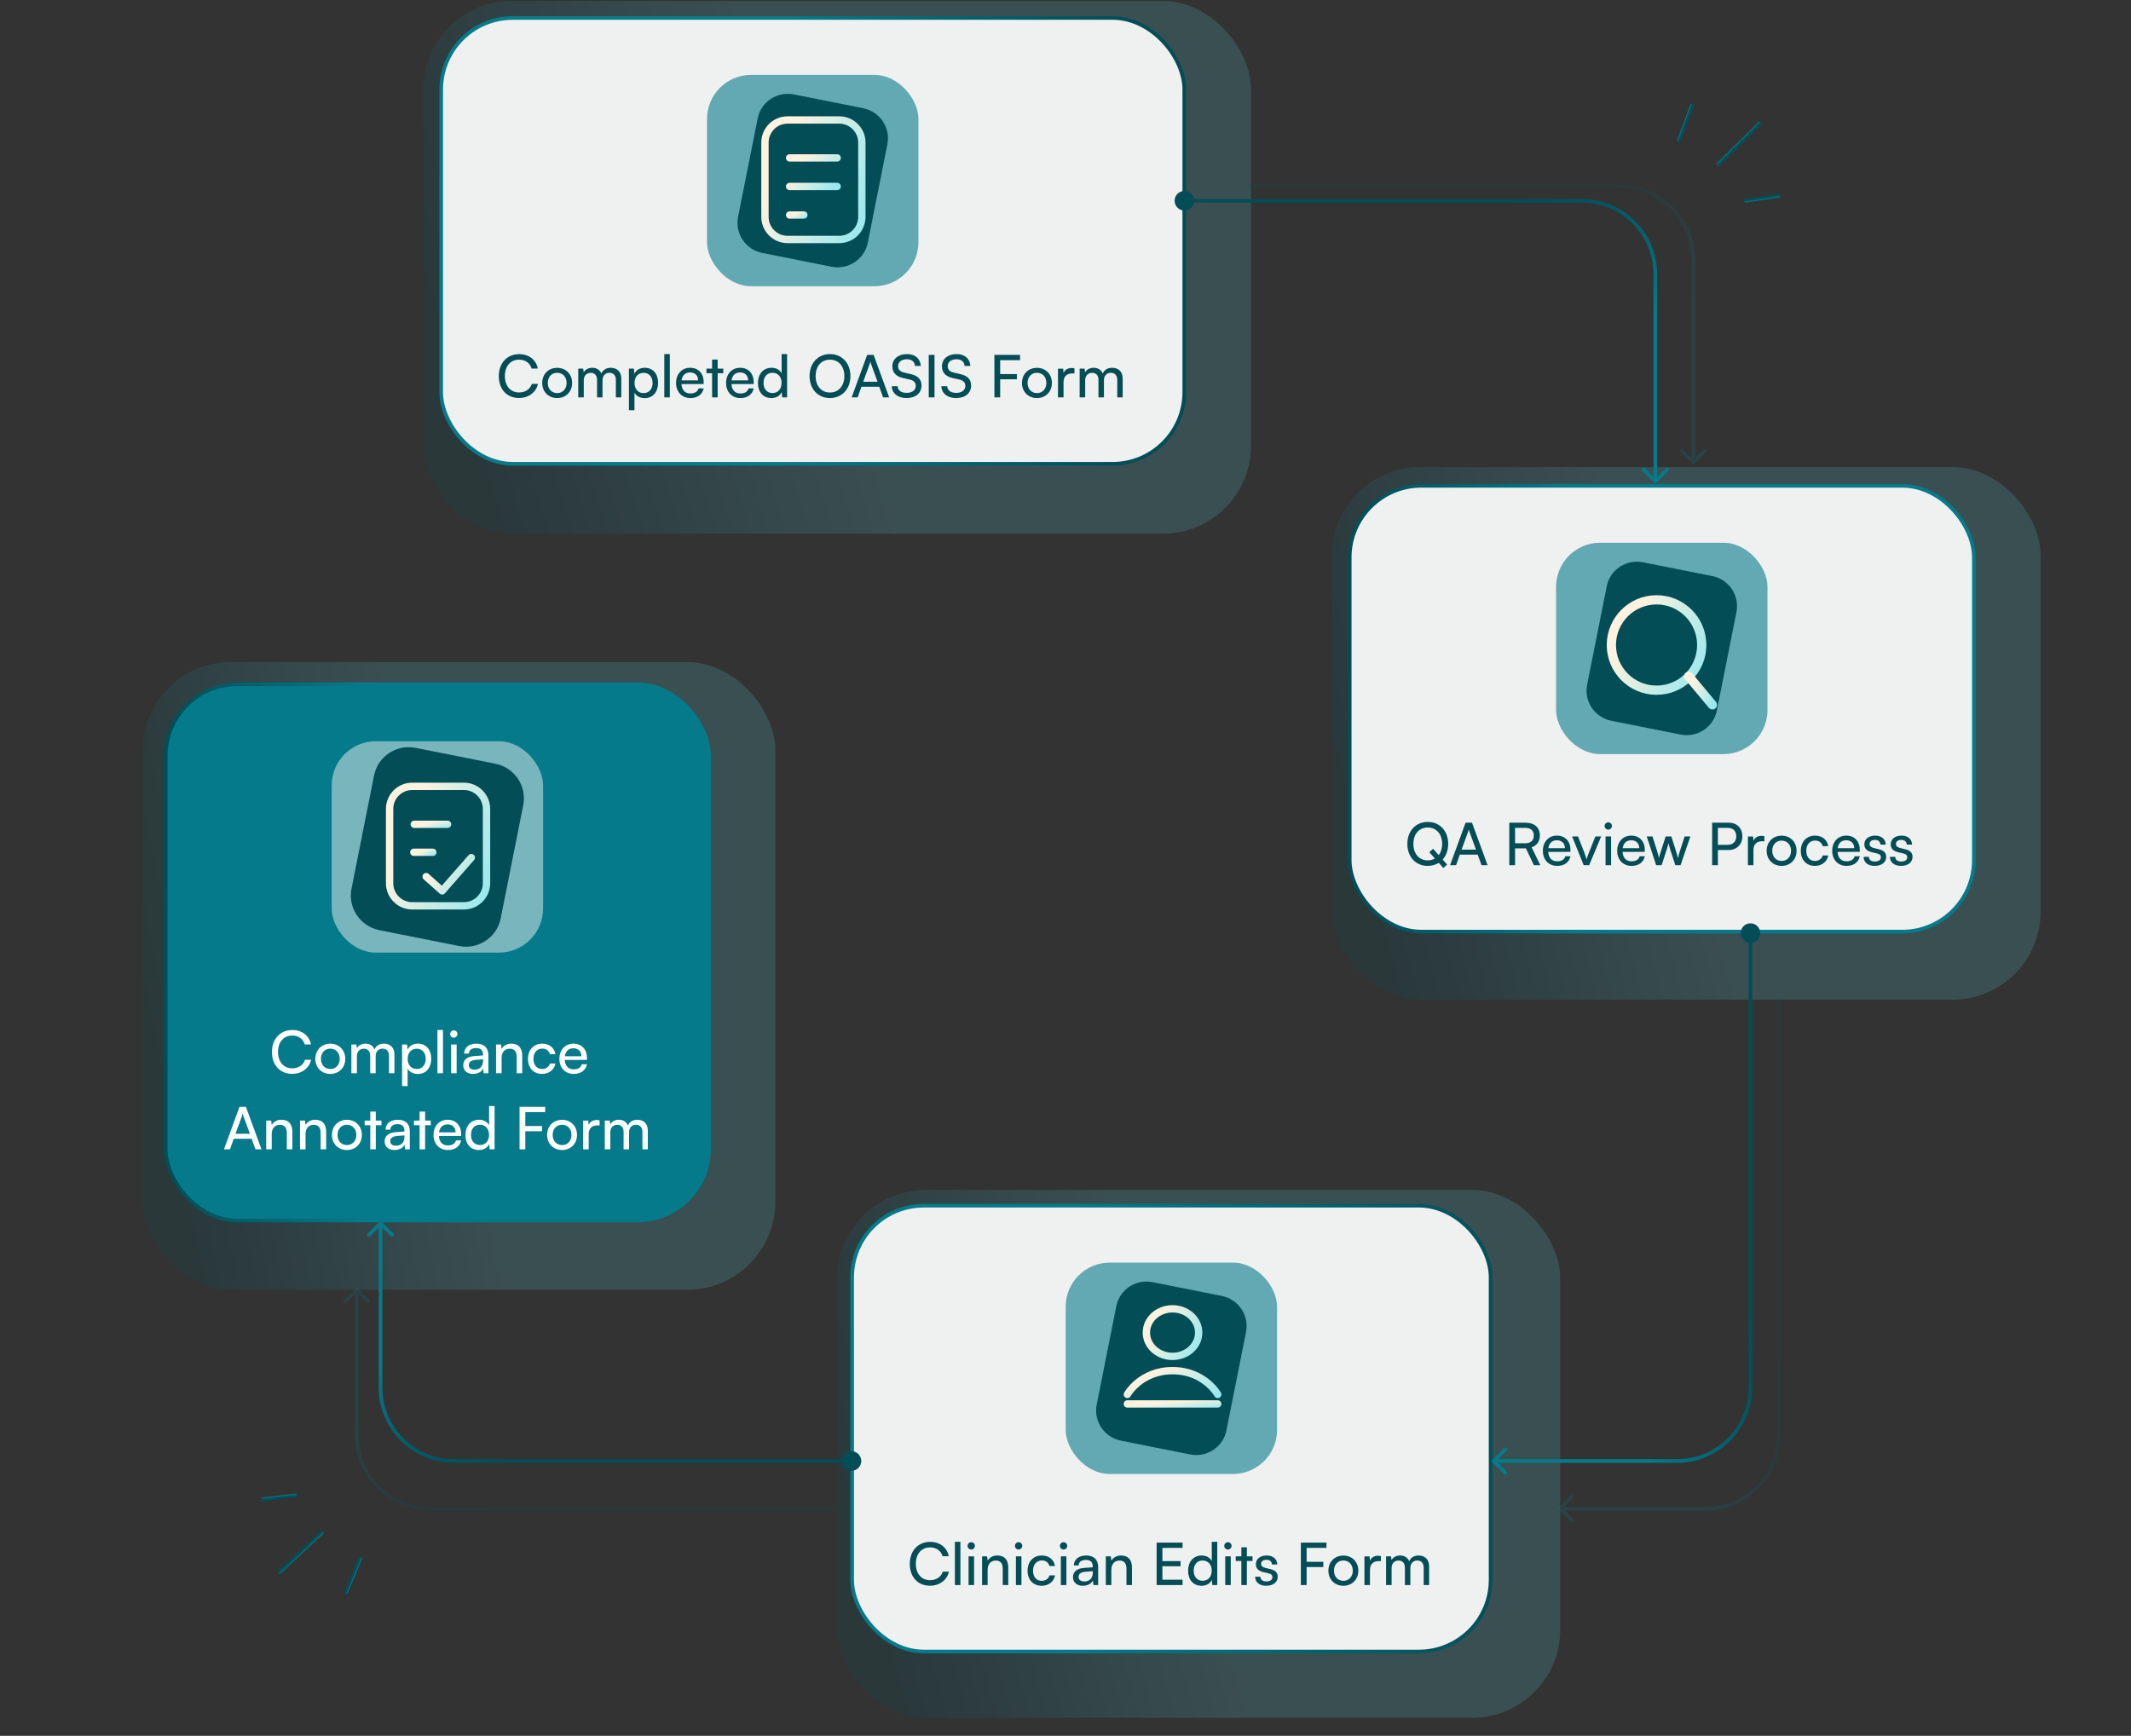 <svg width="448" height="365" viewBox="0 0 448 365" fill="none" xmlns="http://www.w3.org/2000/svg">
<rect x="0" y="0" width="448" height="365" fill="#333333" stroke="none"/>
<g clip-path="url(#clip0_2411_12674)">
<rect opacity="0.2" x="89" y="0.21" width="174" height="112" rx="18.538" fill="url(#paint0_linear_2411_12674)"/>
<rect x="92.745" y="3.776" width="156.228" height="93.746" rx="15.062" fill="#EFF0F0"/>
<rect x="92.745" y="3.776" width="156.228" height="93.746" rx="15.062" stroke="url(#paint1_linear_2411_12674)" stroke-width="0.772"/>
<rect x="148.637" y="15.748" width="44.443" height="44.443" rx="9.269" fill="#057A8A" fill-opacity="0.6"/>
<path d="M181.448 22.751L166.903 19.856C163.388 19.157 159.977 21.413 159.284 24.896L155.16 45.616C154.467 49.099 156.754 52.489 160.269 53.188L174.814 56.083C178.328 56.783 181.739 54.526 182.432 51.044L186.556 30.323C187.249 26.84 184.962 23.45 181.448 22.751Z" fill="#034D57"/>
<path d="M176.435 25.228H165.57C162.945 25.228 160.816 27.357 160.816 29.982V45.601C160.816 48.226 162.945 50.354 165.57 50.354H176.435C179.061 50.354 181.189 48.226 181.189 45.601V29.982C181.189 27.357 179.061 25.228 176.435 25.228Z" stroke="url(#paint2_linear_2411_12674)" stroke-width="1.545" stroke-linecap="round" stroke-linejoin="round"/>
<path d="M166 33.209H176M166 39.209H176" stroke="url(#paint3_linear_2411_12674)" stroke-width="1.545" stroke-linecap="round" stroke-linejoin="round"/>
<path d="M166 45.209H169" stroke="url(#paint4_linear_2411_12674)" stroke-width="1.545" stroke-linecap="round" stroke-linejoin="round"/>
<path d="M109.104 83.685C106.558 83.685 104.865 81.856 104.865 79.088C104.865 76.332 106.608 74.466 109.166 74.466C111.18 74.466 112.725 75.665 113.059 77.494H111.761C111.428 76.332 110.426 75.627 109.129 75.627C107.324 75.627 106.138 76.987 106.138 79.076C106.138 81.164 107.324 82.524 109.129 82.524C110.439 82.524 111.477 81.819 111.811 80.719H113.096C112.713 82.499 111.119 83.685 109.104 83.685ZM113.988 80.522C113.988 78.655 115.323 77.345 117.139 77.345C118.944 77.345 120.278 78.655 120.278 80.522C120.278 82.388 118.944 83.698 117.139 83.698C115.323 83.698 113.988 82.388 113.988 80.522ZM115.162 80.522C115.162 81.782 115.965 82.659 117.139 82.659C118.301 82.659 119.117 81.782 119.117 80.522C119.117 79.261 118.301 78.383 117.139 78.383C115.965 78.383 115.162 79.261 115.162 80.522ZM122.726 83.549H121.564V77.506H122.602L122.714 78.297C123.023 77.728 123.665 77.333 124.518 77.333C125.457 77.333 126.125 77.803 126.434 78.556C126.718 77.803 127.447 77.333 128.386 77.333C129.77 77.333 130.611 78.198 130.611 79.595V83.549H129.474V79.879C129.474 78.927 128.942 78.383 128.127 78.383C127.249 78.383 126.668 79.001 126.668 79.965V83.549H125.519V79.866C125.519 78.915 125 78.396 124.184 78.396C123.307 78.396 122.726 79.001 122.726 79.965V83.549ZM132.221 86.256V77.506H133.272L133.358 78.594C133.766 77.766 134.582 77.333 135.546 77.333C137.276 77.333 138.351 78.631 138.351 80.484C138.351 82.326 137.338 83.71 135.546 83.71C134.582 83.71 133.778 83.302 133.383 82.561V86.256H132.221ZM133.395 80.534C133.395 81.77 134.112 82.659 135.298 82.659C136.485 82.659 137.189 81.77 137.189 80.534C137.189 79.286 136.485 78.396 135.298 78.396C134.112 78.396 133.395 79.273 133.395 80.534ZM140.818 83.549H139.656V74.453H140.818V83.549ZM145.136 83.698C143.356 83.698 142.133 82.412 142.133 80.534C142.133 78.643 143.331 77.333 145.086 77.333C146.804 77.333 147.929 78.519 147.929 80.311V80.744L143.257 80.756C143.344 82.029 144.011 82.734 145.16 82.734C146.063 82.734 146.656 82.363 146.854 81.671H147.941C147.645 82.969 146.631 83.698 145.136 83.698ZM145.086 78.309C144.073 78.309 143.43 78.915 143.282 79.978H146.767C146.767 78.977 146.112 78.309 145.086 78.309ZM150.872 83.549H149.71V78.482H148.523V77.506H149.71V75.615H150.872V77.506H152.058V78.482H150.872V83.549ZM155.648 83.698C153.868 83.698 152.645 82.412 152.645 80.534C152.645 78.643 153.843 77.333 155.598 77.333C157.316 77.333 158.441 78.519 158.441 80.311V80.744L153.769 80.756C153.856 82.029 154.523 82.734 155.673 82.734C156.575 82.734 157.168 82.363 157.366 81.671H158.453C158.157 82.969 157.143 83.698 155.648 83.698ZM155.598 78.309C154.585 78.309 153.942 78.915 153.794 79.978H157.279C157.279 78.977 156.624 78.309 155.598 78.309ZM162.161 83.698C160.406 83.698 159.343 82.388 159.343 80.546C159.343 78.692 160.418 77.333 162.21 77.333C163.137 77.333 163.916 77.741 164.323 78.482V74.453H165.473V83.549H164.435L164.336 82.449C163.94 83.277 163.125 83.698 162.161 83.698ZM162.396 82.647C163.582 82.647 164.311 81.77 164.311 80.509C164.311 79.273 163.582 78.383 162.396 78.383C161.209 78.383 160.517 79.273 160.517 80.509C160.517 81.757 161.209 82.647 162.396 82.647ZM178.784 79.076C178.784 81.794 177.004 83.698 174.47 83.698C171.949 83.698 170.194 81.794 170.194 79.076C170.194 76.369 171.962 74.453 174.483 74.453C177.016 74.453 178.784 76.357 178.784 79.076ZM177.511 79.076C177.511 76.999 176.3 75.627 174.483 75.627C172.666 75.627 171.467 76.999 171.467 79.076C171.467 81.152 172.666 82.536 174.483 82.536C176.3 82.536 177.511 81.139 177.511 79.076ZM180.305 83.549H179.045L182.307 74.614H183.654L186.929 83.549H185.656L184.853 81.325H181.096L180.305 83.549ZM182.826 76.542L181.467 80.274H184.495L183.123 76.542C183.061 76.369 182.999 76.159 182.975 76.023C182.95 76.147 182.888 76.357 182.826 76.542ZM187.598 77.024C187.598 75.492 188.834 74.453 190.675 74.453C192.381 74.453 193.481 75.405 193.58 76.95H192.356C192.294 76.06 191.664 75.541 190.663 75.541C189.538 75.541 188.809 76.109 188.809 76.987C188.809 77.704 189.217 78.136 190.058 78.334L191.528 78.68C192.987 79.014 193.728 79.805 193.728 81.065C193.728 82.672 192.48 83.698 190.577 83.698C188.76 83.698 187.549 82.746 187.475 81.213H188.71C188.735 82.066 189.452 82.61 190.577 82.61C191.763 82.61 192.517 82.054 192.517 81.164C192.517 80.46 192.134 80.015 191.281 79.817L189.81 79.483C188.352 79.15 187.598 78.309 187.598 77.024ZM196.461 74.614V83.549H195.25V74.614H196.461ZM198.026 77.024C198.026 75.492 199.262 74.453 201.103 74.453C202.809 74.453 203.908 75.405 204.007 76.95H202.784C202.722 76.06 202.092 75.541 201.091 75.541C199.966 75.541 199.237 76.109 199.237 76.987C199.237 77.704 199.645 78.136 200.485 78.334L201.956 78.68C203.414 79.014 204.156 79.805 204.156 81.065C204.156 82.672 202.907 83.698 201.004 83.698C199.187 83.698 197.976 82.746 197.902 81.213H199.138C199.163 82.066 199.88 82.61 201.004 82.61C202.191 82.61 202.944 82.054 202.944 81.164C202.944 80.46 202.561 80.015 201.709 79.817L200.238 79.483C198.78 79.15 198.026 78.309 198.026 77.024ZM213.778 79.755H210.268V83.549H209.057V74.614H214.445V75.726H210.268V78.655H213.778V79.755ZM214.848 80.522C214.848 78.655 216.183 77.345 218 77.345C219.804 77.345 221.139 78.655 221.139 80.522C221.139 82.388 219.804 83.698 218 83.698C216.183 83.698 214.848 82.388 214.848 80.522ZM216.022 80.522C216.022 81.782 216.826 82.659 218 82.659C219.161 82.659 219.977 81.782 219.977 80.522C219.977 79.261 219.161 78.383 218 78.383C216.826 78.383 216.022 79.261 216.022 80.522ZM225.885 77.457V78.519H225.366C224.266 78.519 223.586 79.187 223.586 80.348V83.549H222.425V77.518H223.512L223.586 78.433C223.834 77.803 224.439 77.382 225.267 77.382C225.477 77.382 225.65 77.407 225.885 77.457ZM228.136 83.549H226.975V77.506H228.013L228.124 78.297C228.433 77.728 229.076 77.333 229.928 77.333C230.868 77.333 231.535 77.803 231.844 78.556C232.128 77.803 232.857 77.333 233.797 77.333C235.181 77.333 236.021 78.198 236.021 79.595V83.549H234.884V79.879C234.884 78.927 234.353 78.383 233.537 78.383C232.66 78.383 232.079 79.001 232.079 79.965V83.549H230.929V79.866C230.929 78.915 230.41 78.396 229.595 78.396C228.717 78.396 228.136 79.001 228.136 79.965V83.549Z" fill="#034D57"/>
<rect opacity="0.2" x="280" y="98.21" width="149" height="112" rx="18.538" fill="url(#paint5_linear_2411_12674)"/>
<rect x="283.745" y="102.149" width="131.228" height="93.746" rx="15.062" fill="#EFF0F0"/>
<rect x="283.745" y="102.149" width="131.228" height="93.746" rx="15.062" stroke="url(#paint6_linear_2411_12674)" stroke-width="0.772"/>
<rect x="327.137" y="114.121" width="44.443" height="44.443" rx="9.269" fill="#057A8A" fill-opacity="0.6"/>
<path d="M359.948 121.124L345.403 118.229C341.888 117.53 338.477 119.786 337.784 123.269L333.66 143.989C332.967 147.472 335.254 150.862 338.769 151.562L353.314 154.456C356.828 155.156 360.239 152.899 360.932 149.417L365.056 128.696C365.749 125.214 363.462 121.823 359.948 121.124Z" fill="#034D57"/>
<circle cx="348.257" cy="135.628" r="9.5" stroke="url(#paint7_linear_2411_12674)" stroke-width="1.944" stroke-linecap="round" stroke-linejoin="round"/>
<path d="M355 142.208L360 148.208" stroke="url(#paint8_linear_2411_12674)" stroke-width="1.944" stroke-linecap="round" stroke-linejoin="round"/>
<path d="M303.441 182.516L302.477 181.428C301.81 181.836 301.019 182.071 300.141 182.071C297.62 182.071 295.865 180.167 295.865 177.449C295.865 174.742 297.632 172.826 300.154 172.826C302.687 172.826 304.454 174.73 304.454 177.449C304.454 178.783 304.022 179.92 303.293 180.736L304.232 181.799L303.441 182.516ZM303.181 177.449C303.181 175.372 301.97 174 300.154 174C298.337 174 297.138 175.372 297.138 177.449C297.138 179.525 298.337 180.909 300.154 180.909C300.722 180.909 301.229 180.773 301.661 180.513L300.487 179.191L301.278 178.474L302.465 179.809C302.922 179.216 303.181 178.4 303.181 177.449ZM306.109 181.922H304.848L308.111 172.987H309.458L312.733 181.922H311.46L310.657 179.698H306.9L306.109 181.922ZM308.63 174.915L307.27 178.647H310.298L308.926 174.915C308.865 174.742 308.803 174.532 308.778 174.396C308.753 174.52 308.692 174.73 308.63 174.915ZM318.511 181.922H317.3V172.987H320.674C322.589 172.987 323.726 174 323.726 175.669C323.726 176.905 323.109 177.795 321.996 178.153L323.813 181.922H322.466L320.797 178.388H318.511V181.922ZM318.511 174.075V177.313H320.686C321.811 177.313 322.454 176.707 322.454 175.681C322.454 174.643 321.786 174.075 320.674 174.075H318.511ZM327.362 182.071C325.582 182.071 324.358 180.785 324.358 178.907C324.358 177.016 325.557 175.706 327.312 175.706C329.03 175.706 330.155 176.892 330.155 178.684V179.117L325.483 179.129C325.57 180.402 326.237 181.107 327.386 181.107C328.289 181.107 328.882 180.736 329.079 180.044H330.167C329.87 181.342 328.857 182.071 327.362 182.071ZM327.312 176.682C326.299 176.682 325.656 177.288 325.508 178.351H328.993C328.993 177.35 328.338 176.682 327.312 176.682ZM332.94 181.922L330.506 175.879H331.741L333.064 179.253C333.274 179.821 333.447 180.328 333.546 180.699C333.645 180.303 333.842 179.784 334.052 179.253L335.4 175.879H336.611L334.09 181.922H332.94ZM338.103 174.445C337.683 174.445 337.337 174.099 337.337 173.679C337.337 173.247 337.683 172.913 338.103 172.913C338.524 172.913 338.87 173.247 338.87 173.679C338.87 174.099 338.524 174.445 338.103 174.445ZM337.535 181.922V175.879H338.697V181.922H337.535ZM342.991 182.071C341.211 182.071 339.988 180.785 339.988 178.907C339.988 177.016 341.187 175.706 342.942 175.706C344.659 175.706 345.784 176.892 345.784 178.684V179.117L341.112 179.129C341.199 180.402 341.866 181.107 343.016 181.107C343.918 181.107 344.511 180.736 344.709 180.044H345.796C345.5 181.342 344.486 182.071 342.991 182.071ZM342.942 176.682C341.928 176.682 341.285 177.288 341.137 178.351H344.622C344.622 177.35 343.967 176.682 342.942 176.682ZM348.174 181.922L346.197 175.879H347.395L348.396 179.018C348.532 179.463 348.656 179.92 348.767 180.452C348.866 179.92 349.027 179.414 349.163 179.018L350.176 175.879H351.363L352.364 179.018C352.462 179.315 352.66 180.019 352.759 180.452C352.858 179.97 352.969 179.55 353.142 179.018L354.156 175.879H355.367L353.303 181.922H352.203L351.152 178.684C350.955 178.079 350.831 177.609 350.769 177.276C350.708 177.572 350.596 177.968 350.374 178.697L349.323 181.922H348.174ZM363.412 178.734H361.151V181.922H359.94V172.987H363.412C365.167 172.987 366.292 174.136 366.292 175.854C366.292 177.523 365.155 178.734 363.412 178.734ZM363.202 174.075H361.151V177.646H363.153C364.352 177.646 365.019 176.942 365.019 175.842C365.019 174.717 364.339 174.075 363.202 174.075ZM370.926 175.83V176.892H370.407C369.307 176.892 368.628 177.56 368.628 178.721V181.922H367.466V175.891H368.554L368.628 176.806C368.875 176.176 369.48 175.755 370.309 175.755C370.519 175.755 370.692 175.78 370.926 175.83ZM371.403 178.895C371.403 177.028 372.738 175.718 374.555 175.718C376.359 175.718 377.694 177.028 377.694 178.895C377.694 180.761 376.359 182.071 374.555 182.071C372.738 182.071 371.403 180.761 371.403 178.895ZM372.577 178.895C372.577 180.155 373.381 181.033 374.555 181.033C375.716 181.033 376.532 180.155 376.532 178.895C376.532 177.634 375.716 176.756 374.555 176.756C373.381 176.756 372.577 177.634 372.577 178.895ZM378.584 178.907C378.584 177.016 379.783 175.706 381.55 175.706C383.071 175.706 384.133 176.571 384.343 177.918H383.182C382.984 177.152 382.366 176.744 381.587 176.744C380.488 176.744 379.734 177.584 379.734 178.895C379.734 180.192 380.438 181.033 381.538 181.033C382.366 181.033 382.984 180.6 383.194 179.883H384.356C384.121 181.193 382.996 182.071 381.538 182.071C379.758 182.071 378.584 180.81 378.584 178.907ZM388.189 182.071C386.41 182.071 385.186 180.785 385.186 178.907C385.186 177.016 386.385 175.706 388.14 175.706C389.858 175.706 390.982 176.892 390.982 178.684V179.117L386.311 179.129C386.397 180.402 387.065 181.107 388.214 181.107C389.116 181.107 389.709 180.736 389.907 180.044H390.995C390.698 181.342 389.685 182.071 388.189 182.071ZM388.14 176.682C387.126 176.682 386.484 177.288 386.335 178.351H389.821C389.821 177.35 389.166 176.682 388.14 176.682ZM391.785 180.167H392.898C392.898 180.785 393.367 181.156 394.134 181.156C394.949 181.156 395.419 180.822 395.419 180.266C395.419 179.858 395.221 179.611 394.591 179.451L393.528 179.203C392.453 178.944 391.946 178.413 391.946 177.523C391.946 176.41 392.885 175.706 394.22 175.706C395.542 175.706 396.408 176.447 396.432 177.597H395.32C395.295 176.991 394.887 176.608 394.183 176.608C393.454 176.608 393.046 176.929 393.046 177.486C393.046 177.893 393.343 178.165 393.936 178.314L394.999 178.573C396.024 178.82 396.531 179.29 396.531 180.192C396.531 181.342 395.542 182.071 394.109 182.071C392.688 182.071 391.785 181.317 391.785 180.167ZM397.325 180.167H398.437C398.437 180.785 398.907 181.156 399.673 181.156C400.489 181.156 400.959 180.822 400.959 180.266C400.959 179.858 400.761 179.611 400.131 179.451L399.068 179.203C397.992 178.944 397.486 178.413 397.486 177.523C397.486 176.41 398.425 175.706 399.76 175.706C401.082 175.706 401.947 176.447 401.972 177.597H400.86C400.835 176.991 400.427 176.608 399.723 176.608C398.994 176.608 398.586 176.929 398.586 177.486C398.586 177.893 398.882 178.165 399.476 178.314L400.538 178.573C401.564 178.82 402.071 179.29 402.071 180.192C402.071 181.342 401.082 182.071 399.649 182.071C398.227 182.071 397.325 181.317 397.325 180.167Z" fill="#034D57"/>
<rect opacity="0.2" x="176" y="250.21" width="152" height="111" rx="18.538" fill="url(#paint9_linear_2411_12674)"/>
<rect x="179.143" y="253.52" width="134.228" height="93.746" rx="15.062" fill="#EFF0F0"/>
<rect x="179.143" y="253.52" width="134.228" height="93.746" rx="15.062" stroke="url(#paint10_linear_2411_12674)" stroke-width="0.772"/>
<rect x="224.035" y="265.492" width="44.443" height="44.443" rx="9.269" fill="#057A8A" fill-opacity="0.6"/>
<path d="M256.846 272.494L242.301 269.599C238.787 268.9 235.376 271.156 234.682 274.639L230.559 295.359C229.866 298.842 232.153 302.233 235.667 302.932L250.212 305.827C253.727 306.526 257.138 304.27 257.831 300.787L261.955 280.067C262.648 276.584 260.361 273.194 256.846 272.494Z" fill="#034D57"/>
<path d="M237 295.208H256" stroke="url(#paint11_linear_2411_12674)" stroke-width="1.545" stroke-linecap="round" stroke-linejoin="round"/>
<path d="M237 293.208C237 293.208 239.794 288.208 246.5 288.208C253.206 288.208 256 293.208 256 293.208" stroke="url(#paint12_linear_2411_12674)" stroke-width="1.545" stroke-linecap="round" stroke-linejoin="round"/>
<ellipse cx="246.5" cy="280.208" rx="5.5" ry="5" stroke="url(#paint13_linear_2411_12674)" stroke-width="1.545" stroke-linecap="round" stroke-linejoin="round"/>
<path d="M195.503 333.429C192.957 333.429 191.264 331.6 191.264 328.832C191.264 326.076 193.006 324.209 195.564 324.209C197.579 324.209 199.124 325.408 199.457 327.237H198.16C197.826 326.076 196.825 325.371 195.527 325.371C193.723 325.371 192.536 326.731 192.536 328.819C192.536 330.908 193.723 332.267 195.527 332.267C196.837 332.267 197.875 331.563 198.209 330.463H199.494C199.111 332.242 197.517 333.429 195.503 333.429ZM201.908 333.293H200.746V324.197H201.908V333.293ZM204.186 325.816C203.766 325.816 203.42 325.47 203.42 325.05C203.42 324.617 203.766 324.284 204.186 324.284C204.607 324.284 204.953 324.617 204.953 325.05C204.953 325.47 204.607 325.816 204.186 325.816ZM203.618 333.293V327.25H204.78V333.293H203.618ZM207.628 333.293H206.466V327.25H207.517L207.64 328.176C208.023 327.484 208.79 327.077 209.642 327.077C211.237 327.077 211.966 328.053 211.966 329.598V333.293H210.804V329.857C210.804 328.634 210.236 328.139 209.346 328.139C208.258 328.139 207.628 328.918 207.628 330.092V333.293ZM214.143 325.816C213.723 325.816 213.377 325.47 213.377 325.05C213.377 324.617 213.723 324.284 214.143 324.284C214.563 324.284 214.91 324.617 214.91 325.05C214.91 325.47 214.563 325.816 214.143 325.816ZM213.575 333.293V327.25H214.737V333.293H213.575ZM216.028 330.277C216.028 328.387 217.226 327.077 218.994 327.077C220.514 327.077 221.577 327.942 221.787 329.289H220.625C220.427 328.523 219.809 328.115 219.031 328.115C217.931 328.115 217.177 328.955 217.177 330.265C217.177 331.563 217.881 332.403 218.981 332.403C219.809 332.403 220.427 331.971 220.637 331.254H221.799C221.564 332.564 220.44 333.441 218.981 333.441C217.202 333.441 216.028 332.181 216.028 330.277ZM223.593 325.816C223.173 325.816 222.827 325.47 222.827 325.05C222.827 324.617 223.173 324.284 223.593 324.284C224.013 324.284 224.36 324.617 224.36 325.05C224.36 325.47 224.013 325.816 223.593 325.816ZM223.025 333.293V327.25H224.187V333.293H223.025ZM227.64 333.441C226.343 333.441 225.576 332.712 225.576 331.612C225.576 330.5 226.405 329.808 227.826 329.697L229.729 329.548V329.375C229.729 328.362 229.123 328.003 228.308 328.003C227.331 328.003 226.775 328.436 226.775 329.165H225.762C225.762 327.905 226.8 327.077 228.357 327.077C229.853 327.077 230.866 327.868 230.866 329.499V333.293H229.877L229.754 332.317C229.445 333.009 228.617 333.441 227.64 333.441ZM227.974 332.539C229.074 332.539 229.741 331.822 229.741 330.685V330.364L228.197 330.488C227.171 330.586 226.751 330.982 226.751 331.575C226.751 332.218 227.22 332.539 227.974 332.539ZM233.637 333.293H232.475V327.25H233.525L233.649 328.176C234.032 327.484 234.798 327.077 235.651 327.077C237.245 327.077 237.974 328.053 237.974 329.598V333.293H236.813V329.857C236.813 328.634 236.244 328.139 235.354 328.139C234.267 328.139 233.637 328.918 233.637 330.092V333.293ZM248.611 333.293H243.16V324.358H248.611V325.47H244.372V328.263H248.19V329.338H244.372V332.168H248.611V333.293ZM252.59 333.441C250.835 333.441 249.772 332.131 249.772 330.29C249.772 328.436 250.848 327.077 252.64 327.077C253.567 327.077 254.345 327.484 254.753 328.226V324.197H255.902V333.293H254.864L254.765 332.193C254.37 333.021 253.554 333.441 252.59 333.441ZM252.825 332.391C254.011 332.391 254.741 331.513 254.741 330.253C254.741 329.017 254.011 328.127 252.825 328.127C251.639 328.127 250.947 329.017 250.947 330.253C250.947 331.501 251.639 332.391 252.825 332.391ZM258.147 325.816C257.727 325.816 257.381 325.47 257.381 325.05C257.381 324.617 257.727 324.284 258.147 324.284C258.567 324.284 258.913 324.617 258.913 325.05C258.913 325.47 258.567 325.816 258.147 325.816ZM257.578 333.293V327.25H258.74V333.293H257.578ZM262.132 333.293H260.97V328.226H259.784V327.25H260.97V325.359H262.132V327.25H263.318V328.226H262.132V333.293ZM263.867 331.538H264.979C264.979 332.156 265.449 332.527 266.215 332.527C267.03 332.527 267.5 332.193 267.5 331.637C267.5 331.229 267.302 330.982 266.672 330.821L265.609 330.574C264.534 330.315 264.027 329.783 264.027 328.893C264.027 327.781 264.967 327.077 266.301 327.077C267.624 327.077 268.489 327.818 268.514 328.967H267.401C267.377 328.362 266.969 327.979 266.264 327.979C265.535 327.979 265.127 328.3 265.127 328.856C265.127 329.264 265.424 329.536 266.017 329.684L267.08 329.944C268.106 330.191 268.612 330.661 268.612 331.563C268.612 332.712 267.624 333.441 266.19 333.441C264.769 333.441 263.867 332.687 263.867 331.538ZM278.199 329.499H274.689V333.293H273.478V324.358H278.866V325.47H274.689V328.399H278.199V329.499ZM279.269 330.265C279.269 328.399 280.604 327.089 282.42 327.089C284.225 327.089 285.56 328.399 285.56 330.265C285.56 332.131 284.225 333.441 282.42 333.441C280.604 333.441 279.269 332.131 279.269 330.265ZM280.443 330.265C280.443 331.526 281.246 332.403 282.42 332.403C283.582 332.403 284.398 331.526 284.398 330.265C284.398 329.005 283.582 328.127 282.42 328.127C281.246 328.127 280.443 329.005 280.443 330.265ZM290.306 327.2V328.263H289.787C288.687 328.263 288.007 328.93 288.007 330.092V333.293H286.845V327.262H287.933L288.007 328.176C288.254 327.546 288.86 327.126 289.688 327.126C289.898 327.126 290.071 327.151 290.306 327.2ZM292.557 333.293H291.396V327.25H292.434L292.545 328.041C292.854 327.472 293.496 327.077 294.349 327.077C295.288 327.077 295.956 327.546 296.265 328.3C296.549 327.546 297.278 327.077 298.217 327.077C299.602 327.077 300.442 327.942 300.442 329.338V333.293H299.305V329.622C299.305 328.671 298.774 328.127 297.958 328.127C297.08 328.127 296.5 328.745 296.5 329.709V333.293H295.35V329.61C295.35 328.658 294.831 328.139 294.016 328.139C293.138 328.139 292.557 328.745 292.557 329.709V333.293Z" fill="#034D57"/>
<rect opacity="0.2" x="30" y="139.21" width="133" height="132" rx="18.538" fill="url(#paint14_linear_2411_12674)"/>
<rect x="34.835" y="143.893" width="114.228" height="112.746" rx="15.062" fill="#057A8A"/>
<rect x="34.835" y="143.893" width="114.228" height="112.746" rx="15.062" stroke="url(#paint15_linear_2411_12674)" stroke-width="0.772"/>
<rect x="69.728" y="155.865" width="44.443" height="44.443" rx="9.269" fill="#EFF0F0" fill-opacity="0.5"/>
<path d="M104.127 160.584L87.399 157.255C83.358 156.451 79.435 159.046 78.638 163.051L73.895 186.88C73.098 190.886 75.728 194.785 79.77 195.589L96.498 198.918C100.54 199.723 104.462 197.128 105.259 193.122L110.002 169.293C110.799 165.288 108.169 161.389 104.127 160.584Z" fill="#034D57"/>
<path d="M97.525 165.344H86.66C84.034 165.344 81.906 167.472 81.906 170.098V185.717C81.906 188.342 84.034 190.47 86.66 190.47H97.525C100.15 190.47 102.279 188.342 102.279 185.717V170.098C102.279 167.472 100.15 165.344 97.525 165.344Z" stroke="url(#paint16_linear_2411_12674)" stroke-width="1.545" stroke-linecap="round" stroke-linejoin="round"/>
<path d="M86.999 179.208H90.999" stroke="url(#paint17_linear_2411_12674)" stroke-width="1.545" stroke-linecap="round" stroke-linejoin="round"/>
<path d="M87.09 173.325H94.09" stroke="url(#paint18_linear_2411_12674)" stroke-width="1.545" stroke-linecap="round" stroke-linejoin="round"/>
<path d="M89.59 184.325L92.958 187.325L99.09 180.325" stroke="url(#paint19_linear_2411_12674)" stroke-width="1.545" stroke-linecap="round" stroke-linejoin="round"/>
<path d="M61.411 225.802C58.865 225.802 57.172 223.973 57.172 221.205C57.172 218.449 58.915 216.583 61.473 216.583C63.488 216.583 65.032 217.782 65.366 219.611H64.068C63.735 218.449 62.734 217.745 61.436 217.745C59.632 217.745 58.445 219.104 58.445 221.193C58.445 223.281 59.632 224.641 61.436 224.641C62.746 224.641 63.784 223.936 64.118 222.836H65.403C65.02 224.616 63.426 225.802 61.411 225.802ZM66.295 222.639C66.295 220.772 67.63 219.462 69.446 219.462C71.251 219.462 72.585 220.772 72.585 222.639C72.585 224.505 71.251 225.815 69.446 225.815C67.63 225.815 66.295 224.505 66.295 222.639ZM67.469 222.639C67.469 223.899 68.272 224.777 69.446 224.777C70.608 224.777 71.424 223.899 71.424 222.639C71.424 221.378 70.608 220.501 69.446 220.501C68.272 220.501 67.469 221.378 67.469 222.639ZM75.033 225.667H73.871V219.623H74.91L75.021 220.414C75.33 219.846 75.972 219.45 76.825 219.45C77.764 219.45 78.432 219.92 78.741 220.674C79.025 219.92 79.754 219.45 80.694 219.45C82.078 219.45 82.918 220.315 82.918 221.712V225.667H81.781V221.996C81.781 221.044 81.25 220.501 80.434 220.501C79.556 220.501 78.976 221.119 78.976 222.083V225.667H77.826V221.984C77.826 221.032 77.307 220.513 76.492 220.513C75.614 220.513 75.033 221.119 75.033 222.083V225.667ZM84.528 228.373V219.623H85.579L85.665 220.711C86.073 219.883 86.889 219.45 87.853 219.45C89.583 219.45 90.658 220.748 90.658 222.602C90.658 224.443 89.645 225.827 87.853 225.827C86.889 225.827 86.086 225.419 85.69 224.678V228.373H84.528ZM85.703 222.651C85.703 223.887 86.419 224.777 87.606 224.777C88.792 224.777 89.497 223.887 89.497 222.651C89.497 221.403 88.792 220.513 87.606 220.513C86.419 220.513 85.703 221.39 85.703 222.651ZM93.125 225.667H91.963V216.571H93.125V225.667ZM95.404 218.19C94.984 218.19 94.638 217.843 94.638 217.423C94.638 216.991 94.984 216.657 95.404 216.657C95.824 216.657 96.17 216.991 96.17 217.423C96.17 217.843 95.824 218.19 95.404 218.19ZM94.835 225.667V219.623H95.997V225.667H94.835ZM99.451 225.815C98.153 225.815 97.387 225.086 97.387 223.986C97.387 222.873 98.215 222.181 99.636 222.07L101.539 221.922V221.749C101.539 220.735 100.934 220.377 100.118 220.377C99.142 220.377 98.586 220.81 98.586 221.539H97.572C97.572 220.278 98.611 219.45 100.168 219.45C101.663 219.45 102.676 220.241 102.676 221.872V225.667H101.688L101.564 224.69C101.255 225.382 100.427 225.815 99.451 225.815ZM99.784 224.913C100.884 224.913 101.552 224.196 101.552 223.059V222.738L100.007 222.861C98.981 222.96 98.561 223.355 98.561 223.949C98.561 224.591 99.031 224.913 99.784 224.913ZM105.447 225.667H104.285V219.623H105.336L105.459 220.55C105.842 219.858 106.609 219.45 107.461 219.45C109.056 219.45 109.785 220.426 109.785 221.971V225.667H108.623V222.231C108.623 221.007 108.055 220.513 107.165 220.513C106.077 220.513 105.447 221.292 105.447 222.466V225.667ZM110.998 222.651C110.998 220.76 112.197 219.45 113.965 219.45C115.485 219.45 116.547 220.315 116.758 221.662H115.596C115.398 220.896 114.78 220.488 114.002 220.488C112.902 220.488 112.148 221.329 112.148 222.639C112.148 223.936 112.852 224.777 113.952 224.777C114.78 224.777 115.398 224.344 115.608 223.627H116.77C116.535 224.937 115.41 225.815 113.952 225.815C112.173 225.815 110.998 224.554 110.998 222.651ZM120.603 225.815C118.824 225.815 117.6 224.53 117.6 222.651C117.6 220.76 118.799 219.45 120.554 219.45C122.272 219.45 123.396 220.637 123.396 222.429V222.861L118.725 222.873C118.811 224.146 119.479 224.851 120.628 224.851C121.53 224.851 122.123 224.48 122.321 223.788H123.409C123.112 225.086 122.099 225.815 120.603 225.815ZM120.554 220.426C119.54 220.426 118.898 221.032 118.75 222.095H122.235C122.235 221.094 121.58 220.426 120.554 220.426ZM48.347 241.667H47.086L50.349 232.731H51.696L54.971 241.667H53.698L52.895 239.442H49.138L48.347 241.667ZM50.868 234.659L49.509 238.391H52.536L51.165 234.659C51.103 234.486 51.041 234.276 51.016 234.14C50.992 234.264 50.93 234.474 50.868 234.659ZM57.123 241.667H55.961V235.623H57.012L57.135 236.55C57.518 235.858 58.285 235.45 59.137 235.45C60.732 235.45 61.461 236.426 61.461 237.971V241.667H60.299V238.231C60.299 237.007 59.73 236.513 58.841 236.513C57.753 236.513 57.123 237.292 57.123 238.466V241.667ZM64.231 241.667H63.07V235.623H64.12L64.244 236.55C64.627 235.858 65.393 235.45 66.246 235.45C67.84 235.45 68.569 236.426 68.569 237.971V241.667H67.408V238.231C67.408 237.007 66.839 236.513 65.949 236.513C64.862 236.513 64.231 237.292 64.231 238.466V241.667ZM69.783 238.639C69.783 236.772 71.118 235.462 72.934 235.462C74.739 235.462 76.073 236.772 76.073 238.639C76.073 240.505 74.739 241.815 72.934 241.815C71.118 241.815 69.783 240.505 69.783 238.639ZM70.957 238.639C70.957 239.899 71.76 240.777 72.934 240.777C74.096 240.777 74.912 239.899 74.912 238.639C74.912 237.378 74.096 236.501 72.934 236.501C71.76 236.501 70.957 237.378 70.957 238.639ZM79.005 241.667H77.843V236.599H76.656V235.623H77.843V233.732H79.005V235.623H80.191V236.599H79.005V241.667ZM82.928 241.815C81.631 241.815 80.865 241.086 80.865 239.986C80.865 238.873 81.693 238.181 83.114 238.07L85.017 237.922V237.749C85.017 236.735 84.412 236.377 83.596 236.377C82.62 236.377 82.063 236.81 82.063 237.539H81.05C81.05 236.278 82.088 235.45 83.645 235.45C85.141 235.45 86.154 236.241 86.154 237.872V241.667H85.165L85.042 240.69C84.733 241.382 83.905 241.815 82.928 241.815ZM83.262 240.913C84.362 240.913 85.029 240.196 85.029 239.059V238.738L83.485 238.861C82.459 238.96 82.039 239.355 82.039 239.949C82.039 240.591 82.508 240.913 83.262 240.913ZM89.372 241.667H88.21V236.599H87.024V235.623H88.21V233.732H89.372V235.623H90.558V236.599H89.372V241.667ZM94.148 241.815C92.368 241.815 91.145 240.53 91.145 238.651C91.145 236.76 92.344 235.45 94.099 235.45C95.817 235.45 96.941 236.637 96.941 238.429V238.861L92.27 238.873C92.356 240.146 93.023 240.851 94.173 240.851C95.075 240.851 95.668 240.48 95.866 239.788H96.954C96.657 241.086 95.644 241.815 94.148 241.815ZM94.099 236.426C93.085 236.426 92.443 237.032 92.294 238.095H95.779C95.779 237.094 95.124 236.426 94.099 236.426ZM100.661 241.815C98.906 241.815 97.843 240.505 97.843 238.663C97.843 236.81 98.918 235.45 100.71 235.45C101.637 235.45 102.416 235.858 102.824 236.599V232.571H103.973V241.667H102.935L102.836 240.567C102.441 241.395 101.625 241.815 100.661 241.815ZM100.896 240.764C102.082 240.764 102.811 239.887 102.811 238.626C102.811 237.39 102.082 236.501 100.896 236.501C99.709 236.501 99.017 237.39 99.017 238.626C99.017 239.875 99.709 240.764 100.896 240.764ZM113.947 237.872H110.437V241.667H109.226V232.731H114.614V233.843H110.437V236.772H113.947V237.872ZM115.017 238.639C115.017 236.772 116.352 235.462 118.169 235.462C119.973 235.462 121.308 236.772 121.308 238.639C121.308 240.505 119.973 241.815 118.169 241.815C116.352 241.815 115.017 240.505 115.017 238.639ZM116.191 238.639C116.191 239.899 116.995 240.777 118.169 240.777C119.331 240.777 120.146 239.899 120.146 238.639C120.146 237.378 119.331 236.501 118.169 236.501C116.995 236.501 116.191 237.378 116.191 238.639ZM126.054 235.574V236.637H125.535C124.435 236.637 123.756 237.304 123.756 238.466V241.667H122.594V235.635H123.681L123.756 236.55C124.003 235.92 124.608 235.5 125.436 235.5C125.646 235.5 125.82 235.524 126.054 235.574ZM128.306 241.667H127.144V235.623H128.182L128.293 236.414C128.602 235.846 129.245 235.45 130.098 235.45C131.037 235.45 131.704 235.92 132.013 236.674C132.297 235.92 133.027 235.45 133.966 235.45C135.35 235.45 136.19 236.315 136.19 237.712V241.667H135.053V237.996C135.053 237.044 134.522 236.501 133.706 236.501C132.829 236.501 132.248 237.119 132.248 238.083V241.667H131.099V237.984C131.099 237.032 130.58 236.513 129.764 236.513C128.886 236.513 128.306 237.119 128.306 238.083V241.667Z" fill="white"/>
<path opacity="0.2" d="M327.727 317.483C327.576 317.332 327.576 317.088 327.727 316.937L330.185 314.479C330.336 314.328 330.58 314.328 330.731 314.479C330.882 314.63 330.882 314.874 330.731 315.025L328.546 317.21L330.731 319.395C330.882 319.545 330.882 319.79 330.731 319.941C330.58 320.092 330.336 320.092 330.185 319.941L327.727 317.483ZM373.614 210.21C373.614 209.997 373.787 209.824 374 209.824C374.213 209.824 374.386 209.997 374.386 210.21L373.614 210.21ZM328 316.824L358.552 316.824L358.552 317.596L328 317.596L328 316.824ZM373.614 301.762L373.614 210.21L374.386 210.21L374.386 301.762L373.614 301.762ZM358.552 316.824C366.87 316.824 373.614 310.08 373.614 301.762L374.386 301.762C374.386 310.507 367.297 317.596 358.552 317.596L358.552 316.824Z" fill="url(#paint20_linear_2411_12674)"/>
<path d="M67.674 322.268L58.711 330.564" stroke="url(#paint21_linear_2411_12674)" stroke-width="0.772" stroke-linecap="round" stroke-linejoin="round"/>
<path d="M75.731 327.677L72.781 334.822" stroke="url(#paint22_linear_2411_12674)" stroke-width="0.772" stroke-linecap="round" stroke-linejoin="round"/>
<path d="M55.25 315.266L62.168 314.45" stroke="url(#paint23_linear_2411_12674)" stroke-width="0.772" stroke-linecap="round" stroke-linejoin="round"/>
<path opacity="0.2" d="M74.727 270.937C74.878 270.786 75.122 270.786 75.273 270.937L77.731 273.395C77.882 273.546 77.882 273.79 77.731 273.941C77.58 274.092 77.336 274.092 77.185 273.941L75 271.756L72.815 273.941C72.665 274.092 72.42 274.092 72.269 273.941C72.118 273.79 72.118 273.545 72.269 273.395L74.727 270.937ZM176 316.824C176.213 316.824 176.386 316.997 176.386 317.21C176.386 317.423 176.213 317.596 176 317.596L176 316.824ZM75.386 271.21L75.386 301.762L74.614 301.762L74.614 271.21L75.386 271.21ZM90.448 316.824L176 316.824L176 317.596L90.448 317.596L90.448 316.824ZM75.386 301.762C75.386 310.08 82.13 316.824 90.448 316.824L90.448 317.596C81.703 317.596 74.614 310.507 74.614 301.762L75.386 301.762Z" fill="url(#paint24_linear_2411_12674)"/>
<path opacity="0.2" d="M356.273 97.483C356.122 97.634 355.878 97.634 355.727 97.483L353.269 95.025C353.118 94.875 353.118 94.63 353.269 94.479C353.42 94.329 353.664 94.329 353.815 94.479L356 96.664L358.185 94.479C358.336 94.329 358.58 94.329 358.731 94.479C358.882 94.63 358.882 94.875 358.731 95.025L356.273 97.483ZM263 39.596C262.787 39.596 262.614 39.423 262.614 39.21C262.614 38.997 262.787 38.824 263 38.824L263 39.596ZM355.614 97.21L355.614 54.658L356.386 54.658L356.386 97.21L355.614 97.21ZM340.552 39.596L263 39.596L263 38.824L340.552 38.824L340.552 39.596ZM355.614 54.658C355.614 46.34 348.87 39.596 340.552 39.596L340.552 38.824C349.297 38.824 356.386 45.913 356.386 54.658L355.614 54.658Z" fill="url(#paint25_linear_2411_12674)"/>
<path d="M361.242 34.58L369.91 25.976" stroke="url(#paint26_linear_2411_12674)" stroke-width="0.772" stroke-linecap="round" stroke-linejoin="round"/>
<path d="M353 29.455L355.699 22.21" stroke="url(#paint27_linear_2411_12674)" stroke-width="0.772" stroke-linecap="round" stroke-linejoin="round"/>
<path d="M373.901 41.142L367.016 42.199" stroke="url(#paint28_linear_2411_12674)" stroke-width="0.772" stroke-linecap="round" stroke-linejoin="round"/>
<path d="M313.727 307.483C313.576 307.332 313.576 307.088 313.727 306.937L316.185 304.479C316.336 304.328 316.58 304.328 316.731 304.479C316.882 304.63 316.882 304.874 316.731 305.025L314.546 307.21L316.731 309.395C316.882 309.545 316.882 309.79 316.731 309.941C316.58 310.092 316.336 310.092 316.185 309.941L313.727 307.483ZM365.94 196.21C365.94 195.072 366.862 194.15 368 194.15C369.138 194.15 370.06 195.072 370.06 196.21C370.06 197.348 369.138 198.27 368 198.27C366.862 198.27 365.94 197.348 365.94 196.21ZM352.552 307.21L352.552 306.824L352.552 307.21ZM314 306.824L352.552 306.824L352.552 307.596L314 307.596L314 306.824ZM367.614 291.762L367.614 196.21L368.386 196.21L368.386 291.762L367.614 291.762ZM352.552 306.824C360.87 306.824 367.614 300.08 367.614 291.762L368.386 291.762C368.386 300.507 361.297 307.596 352.552 307.596L352.552 306.824Z" fill="url(#paint29_linear_2411_12674)"/>
<path d="M79.727 256.937C79.878 256.786 80.122 256.786 80.273 256.937L82.731 259.395C82.882 259.546 82.882 259.79 82.731 259.941C82.58 260.092 82.336 260.092 82.185 259.941L80 257.756L77.815 259.941C77.665 260.092 77.42 260.092 77.269 259.941C77.118 259.79 77.118 259.545 77.269 259.395L79.727 256.937ZM179 305.15C180.138 305.15 181.06 306.072 181.06 307.21C181.06 308.348 180.138 309.27 179 309.27C177.862 309.27 176.94 308.348 176.94 307.21C176.94 306.072 177.862 305.15 179 305.15ZM80.386 257.21L80.386 291.762L79.614 291.762L79.614 257.21L80.386 257.21ZM95.448 306.824L179 306.824L179 307.596L95.448 307.596L95.448 306.824ZM80.386 291.762C80.386 300.08 87.13 306.824 95.448 306.824L95.448 307.596C86.703 307.596 79.614 300.507 79.614 291.762L80.386 291.762Z" fill="url(#paint30_linear_2411_12674)"/>
<path d="M348.273 101.483C348.122 101.634 347.878 101.634 347.727 101.483L345.269 99.025C345.118 98.875 345.118 98.63 345.269 98.479C345.42 98.329 345.664 98.329 345.815 98.479L348 100.664L350.185 98.479C350.336 98.329 350.58 98.329 350.731 98.479C350.882 98.63 350.882 98.875 350.731 99.025L348.273 101.483ZM249 44.27C247.862 44.27 246.94 43.348 246.94 42.21C246.94 41.073 247.862 40.15 249 40.15C250.138 40.15 251.06 41.073 251.06 42.21C251.06 43.348 250.138 44.27 249 44.27ZM347.614 101.21L347.614 57.658L348.386 57.658L348.386 101.21L347.614 101.21ZM332.552 42.596L249 42.596L249 41.824L332.552 41.824L332.552 42.596ZM347.614 57.658C347.614 49.34 340.87 42.596 332.552 42.596L332.552 41.824C341.297 41.824 348.386 48.913 348.386 57.658L347.614 57.658Z" fill="url(#paint31_linear_2411_12674)"/>
</g>
<defs>
<linearGradient id="paint0_linear_2411_12674" x1="89" y1="56.21" x2="166.064" y2="32.555" gradientUnits="userSpaceOnUse">
<stop stop-color="#034D57"/>
<stop offset="0.968" stop-color="#55BCCB"/>
</linearGradient>
<linearGradient id="paint1_linear_2411_12674" x1="237.68" y1="50.893" x2="165.29" y2="50.893" gradientUnits="userSpaceOnUse">
<stop stop-color="#034D57"/>
<stop offset="1" stop-color="#057A8A"/>
</linearGradient>
<linearGradient id="paint2_linear_2411_12674" x1="166.726" y1="26.698" x2="187.33" y2="34.879" gradientUnits="userSpaceOnUse">
<stop stop-color="#FFF2DF"/>
<stop offset="1" stop-color="#97E8EF"/>
</linearGradient>
<linearGradient id="paint3_linear_2411_12674" x1="168.901" y1="33.56" x2="175.928" y2="39.295" gradientUnits="userSpaceOnUse">
<stop stop-color="#FFF2DF"/>
<stop offset="1" stop-color="#97E8EF"/>
</linearGradient>
<linearGradient id="paint4_linear_2411_12674" x1="166.87" y1="45.267" x2="167.982" y2="46.901" gradientUnits="userSpaceOnUse">
<stop stop-color="#FFF2DF"/>
<stop offset="1" stop-color="#97E8EF"/>
</linearGradient>
<linearGradient id="paint5_linear_2411_12674" x1="280" y1="154.21" x2="347.543" y2="136.456" gradientUnits="userSpaceOnUse">
<stop stop-color="#034D57"/>
<stop offset="0.968" stop-color="#55BCCB"/>
</linearGradient>
<linearGradient id="paint6_linear_2411_12674" x1="283.358" y1="149.022" x2="331.305" y2="149.022" gradientUnits="userSpaceOnUse">
<stop stop-color="#034D57"/>
<stop offset="1" stop-color="#057A8A"/>
</linearGradient>
<linearGradient id="paint7_linear_2411_12674" x1="344.268" y1="127.239" x2="362.211" y2="136.026" gradientUnits="userSpaceOnUse">
<stop stop-color="#FFF2DF"/>
<stop offset="1" stop-color="#97E8EF"/>
</linearGradient>
<linearGradient id="paint8_linear_2411_12674" x1="356.45" y1="142.559" x2="361.469" y2="144.607" gradientUnits="userSpaceOnUse">
<stop stop-color="#FFF2DF"/>
<stop offset="1" stop-color="#97E8EF"/>
</linearGradient>
<linearGradient id="paint9_linear_2411_12674" x1="176" y1="305.71" x2="244.639" y2="287.139" gradientUnits="userSpaceOnUse">
<stop stop-color="#034D57"/>
<stop offset="0.968" stop-color="#55BCCB"/>
</linearGradient>
<linearGradient id="paint10_linear_2411_12674" x1="319.887" y1="300.637" x2="227.793" y2="300.602" gradientUnits="userSpaceOnUse">
<stop stop-color="#034D57"/>
<stop offset="1" stop-color="#057A8A"/>
</linearGradient>
<linearGradient id="paint11_linear_2411_12674" x1="242.511" y1="295.266" x2="242.765" y2="297.63" gradientUnits="userSpaceOnUse">
<stop stop-color="#FFF2DF"/>
<stop offset="1" stop-color="#97E8EF"/>
</linearGradient>
<linearGradient id="paint12_linear_2411_12674" x1="242.511" y1="288.5" x2="247.496" y2="297.776" gradientUnits="userSpaceOnUse">
<stop stop-color="#FFF2DF"/>
<stop offset="1" stop-color="#97E8EF"/>
</linearGradient>
<linearGradient id="paint13_linear_2411_12674" x1="244.191" y1="275.793" x2="254.173" y2="281.17" gradientUnits="userSpaceOnUse">
<stop stop-color="#FFF2DF"/>
<stop offset="1" stop-color="#97E8EF"/>
</linearGradient>
<linearGradient id="paint14_linear_2411_12674" x1="30" y1="205.21" x2="91.999" y2="192.868" gradientUnits="userSpaceOnUse">
<stop stop-color="#034D57"/>
<stop offset="0.968" stop-color="#55BCCB"/>
</linearGradient>
<linearGradient id="paint15_linear_2411_12674" x1="34.449" y1="200.266" x2="76.221" y2="200.266" gradientUnits="userSpaceOnUse">
<stop stop-color="#034D57"/>
<stop offset="1" stop-color="#057A8A"/>
</linearGradient>
<linearGradient id="paint16_linear_2411_12674" x1="87.815" y1="166.813" x2="108.42" y2="174.994" gradientUnits="userSpaceOnUse">
<stop stop-color="#FFF2DF"/>
<stop offset="1" stop-color="#97E8EF"/>
</linearGradient>
<linearGradient id="paint17_linear_2411_12674" x1="88.159" y1="179.266" x2="89.127" y2="181.163" gradientUnits="userSpaceOnUse">
<stop stop-color="#FFF2DF"/>
<stop offset="1" stop-color="#97E8EF"/>
</linearGradient>
<linearGradient id="paint18_linear_2411_12674" x1="89.12" y1="173.383" x2="89.763" y2="175.587" gradientUnits="userSpaceOnUse">
<stop stop-color="#FFF2DF"/>
<stop offset="1" stop-color="#97E8EF"/>
</linearGradient>
<linearGradient id="paint19_linear_2411_12674" x1="92.345" y1="180.734" x2="100.061" y2="185.862" gradientUnits="userSpaceOnUse">
<stop stop-color="#FFF2DF"/>
<stop offset="1" stop-color="#97E8EF"/>
</linearGradient>
<linearGradient id="paint20_linear_2411_12674" x1="358.807" y1="210.21" x2="334.877" y2="215.044" gradientUnits="userSpaceOnUse">
<stop stop-color="#034D57"/>
<stop offset="1" stop-color="#057A8A"/>
</linearGradient>
<linearGradient id="paint21_linear_2411_12674" x1="63.192" y1="326.416" x2="63.439" y2="326.682" gradientUnits="userSpaceOnUse">
<stop stop-color="#034D57"/>
<stop offset="1" stop-color="#057A8A"/>
</linearGradient>
<linearGradient id="paint22_linear_2411_12674" x1="74.256" y1="331.25" x2="74.592" y2="331.388" gradientUnits="userSpaceOnUse">
<stop stop-color="#034D57"/>
<stop offset="1" stop-color="#057A8A"/>
</linearGradient>
<linearGradient id="paint23_linear_2411_12674" x1="58.709" y1="314.858" x2="58.666" y2="314.497" gradientUnits="userSpaceOnUse">
<stop stop-color="#034D57"/>
<stop offset="1" stop-color="#057A8A"/>
</linearGradient>
<linearGradient id="paint24_linear_2411_12674" x1="176" y1="302.017" x2="170.903" y2="278.202" gradientUnits="userSpaceOnUse">
<stop stop-color="#034D57"/>
<stop offset="1" stop-color="#057A8A"/>
</linearGradient>
<linearGradient id="paint25_linear_2411_12674" x1="263" y1="58.366" x2="271.475" y2="87.286" gradientUnits="userSpaceOnUse">
<stop stop-color="#034D57"/>
<stop offset="1" stop-color="#057A8A"/>
</linearGradient>
<linearGradient id="paint26_linear_2411_12674" x1="365.576" y1="30.278" x2="365.32" y2="30.02" gradientUnits="userSpaceOnUse">
<stop stop-color="#034D57"/>
<stop offset="1" stop-color="#057A8A"/>
</linearGradient>
<linearGradient id="paint27_linear_2411_12674" x1="354.35" y1="25.832" x2="354.009" y2="25.706" gradientUnits="userSpaceOnUse">
<stop stop-color="#034D57"/>
<stop offset="1" stop-color="#057A8A"/>
</linearGradient>
<linearGradient id="paint28_linear_2411_12674" x1="370.459" y1="41.671" x2="370.514" y2="42.03" gradientUnits="userSpaceOnUse">
<stop stop-color="#034D57"/>
<stop offset="1" stop-color="#057A8A"/>
</linearGradient>
<linearGradient id="paint29_linear_2411_12674" x1="350.796" y1="196.21" x2="323.901" y2="202.141" gradientUnits="userSpaceOnUse">
<stop stop-color="#034D57"/>
<stop offset="1" stop-color="#057A8A"/>
</linearGradient>
<linearGradient id="paint30_linear_2411_12674" x1="179" y1="291.281" x2="173.32" y2="266.467" gradientUnits="userSpaceOnUse">
<stop stop-color="#034D57"/>
<stop offset="1" stop-color="#057A8A"/>
</linearGradient>
<linearGradient id="paint31_linear_2411_12674" x1="249" y1="61.007" x2="256.758" y2="89.725" gradientUnits="userSpaceOnUse">
<stop stop-color="#034D57"/>
<stop offset="1" stop-color="#057A8A"/>
</linearGradient>
<clipPath id="clip0_2411_12674">
<rect width="448" height="364.579" fill="white" transform="translate(0 0.21)"/>
</clipPath>
</defs>
</svg>
